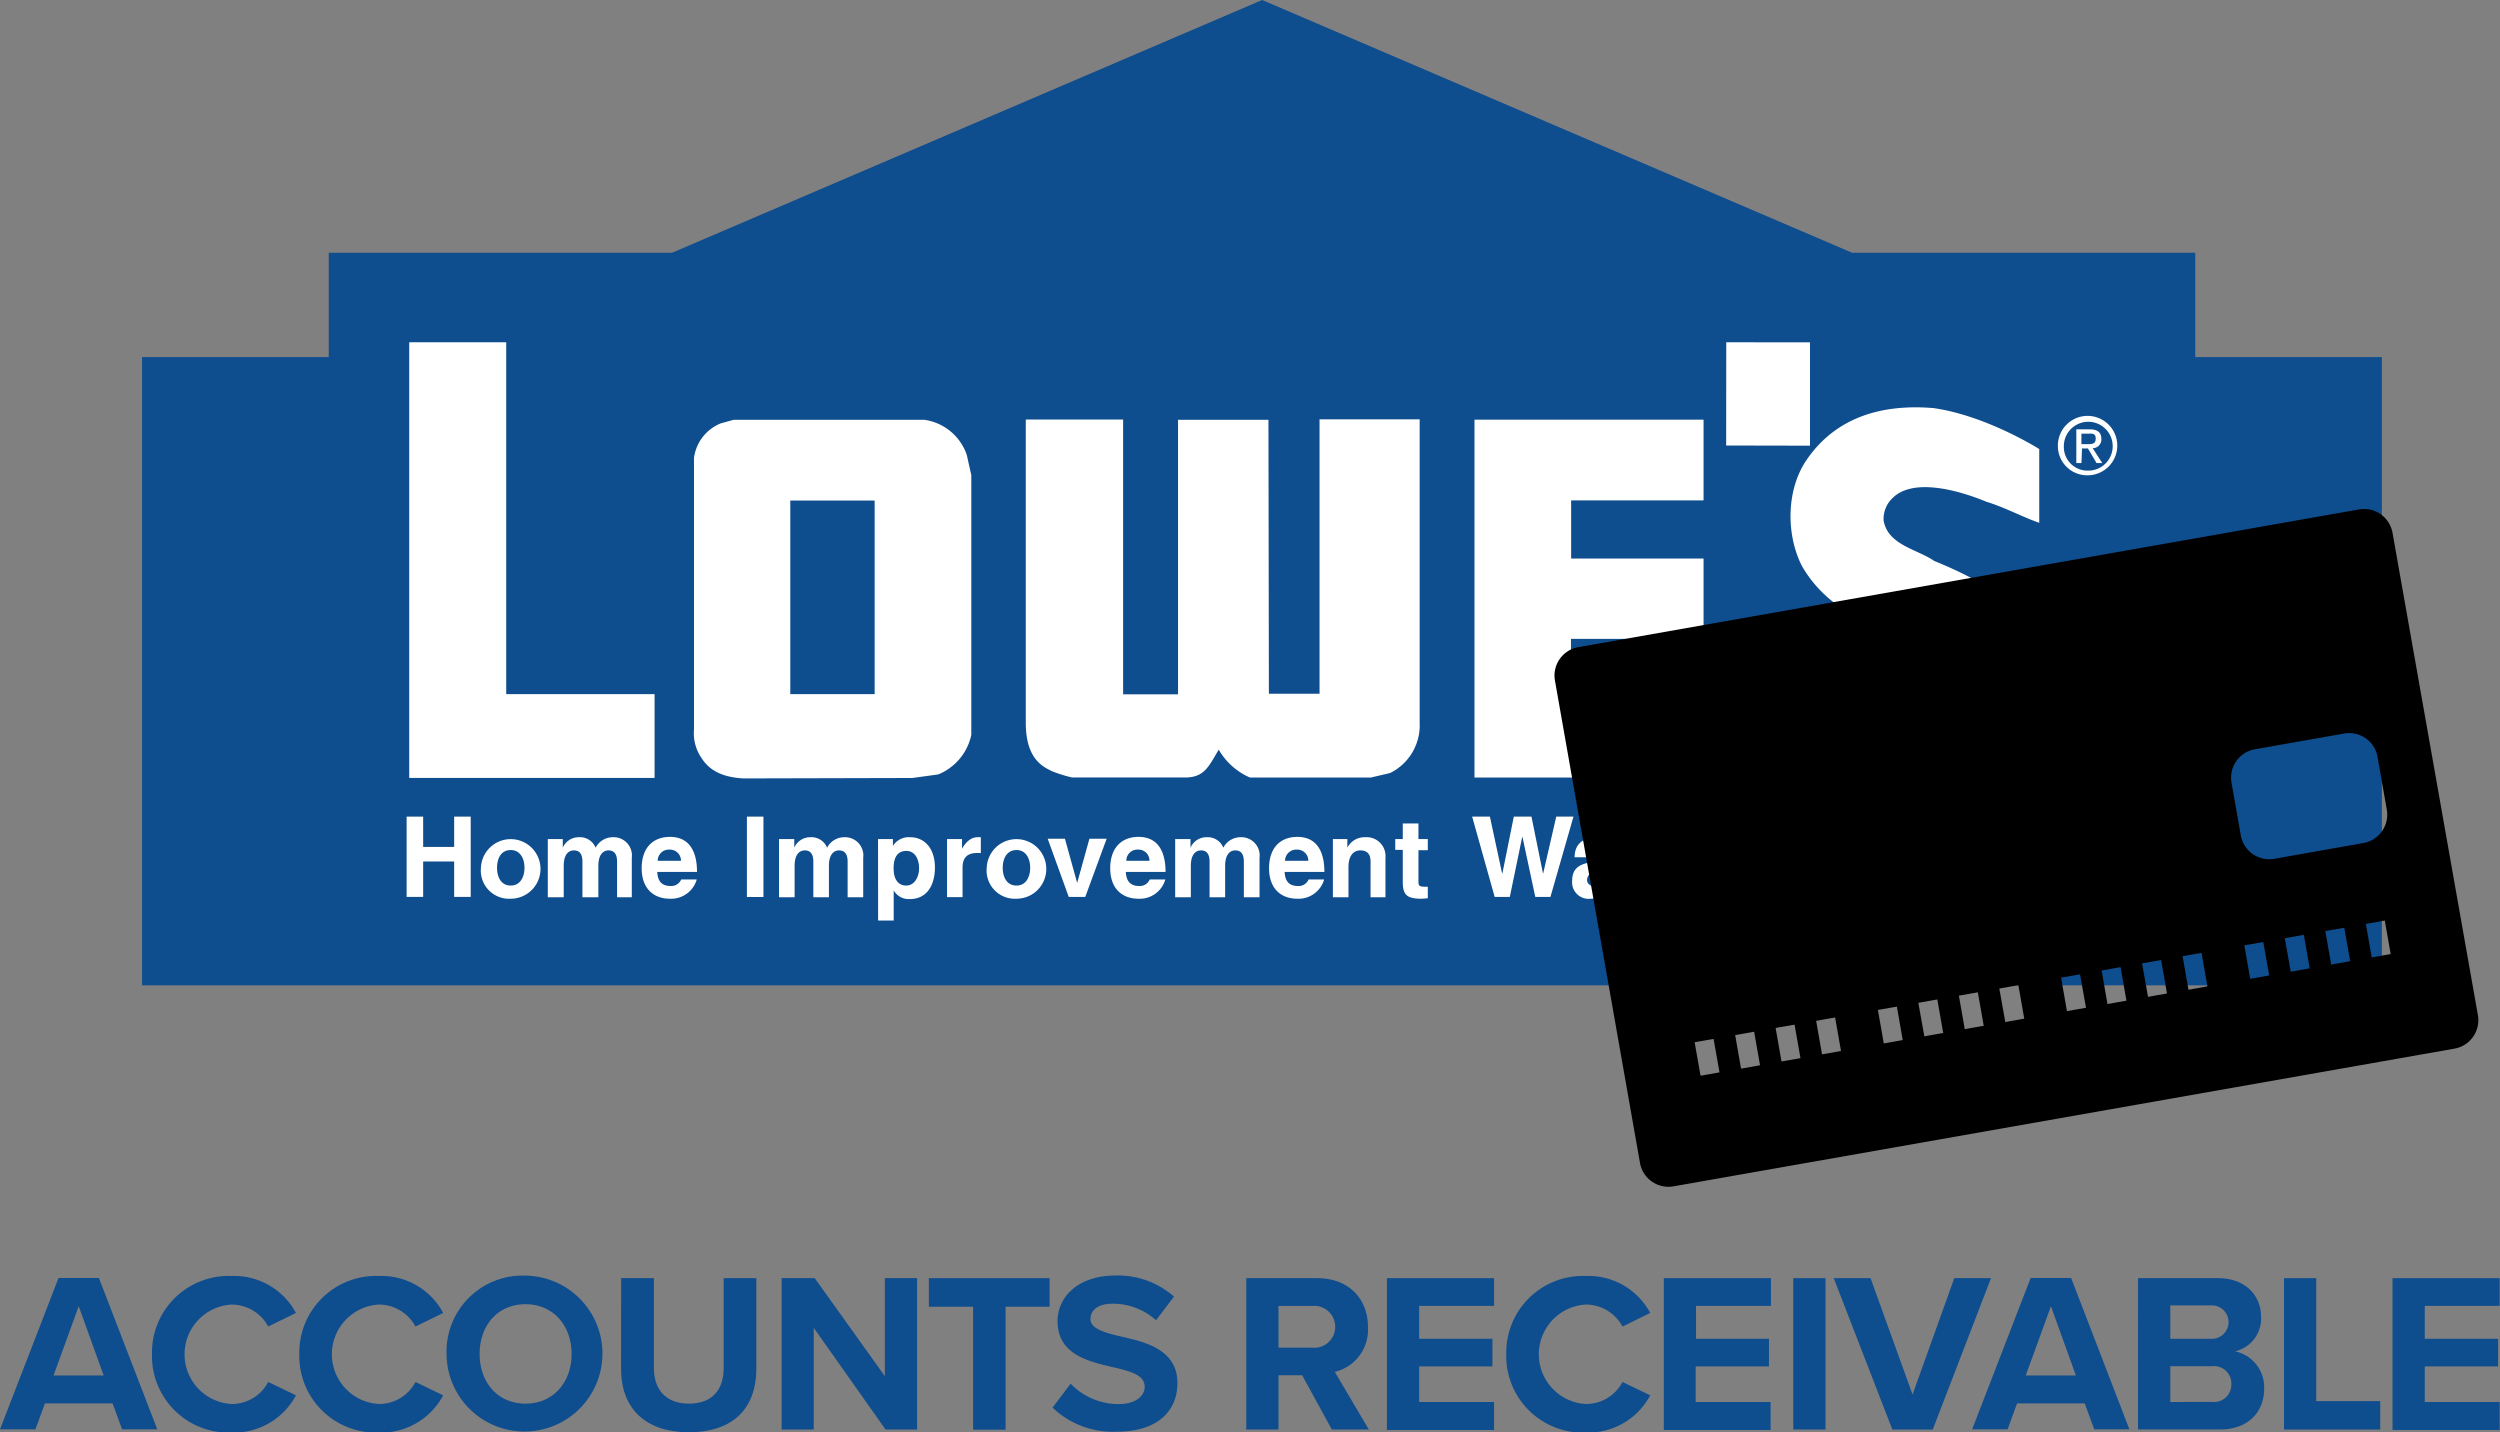 <svg xmlns="http://www.w3.org/2000/svg" viewBox="0 0 288.66 165.37"><rect x="0" y="0" width="288.66" height="165.37" fill="#808080" stroke="none"/><defs><style>.cls-1{fill:#0e4d8e;}.cls-2{fill:#fff;}</style></defs><title>Lowes-corp-card-ar</title><g id="logo"><polyline class="cls-1" points="145.73 0 213.84 29.18 253.47 29.18 253.47 41.23 275.02 41.23 275.02 113.77 16.4 113.77 16.4 41.23 37.96 41.23 37.96 29.18 77.61 29.18 145.73 0"/><polyline class="cls-2" points="46.95 94.29 48.86 94.29 48.86 97.79 52.44 97.79 52.44 94.29 54.35 94.29 54.35 103.56 52.44 103.56 52.44 99.47 48.86 99.47 48.86 103.56 46.95 103.56 46.95 94.29"/><path class="cls-2" d="M204.72,295.37c1.14,0,1.59-1.05,1.59-2.05s-.45-2.05-1.59-2.05-1.58,1-1.58,2.05.45,2.05,1.58,2.05m-3.44-2.05a3.44,3.44,0,1,1,3.44,3.57A3.26,3.26,0,0,1,201.28,293.32Z" transform="translate(-145.75 -193.12)"/><path class="cls-2" d="M209,290h1.73v1h0a2,2,0,0,1,1.89-1.21,1.93,1.93,0,0,1,1.9,1.21,2.24,2.24,0,0,1,2-1.21,2.11,2.11,0,0,1,2.18,2.38v4.55H217v-4.11c0-1.07-.5-1.3-1-1.3s-1.16.36-1.16,1.78v3.63H213v-4.11c0-1.07-.49-1.3-1-1.3s-1.16.36-1.16,1.78v3.63H209V290" transform="translate(-145.75 -193.12)"/><path class="cls-2" d="M224.38,292.51a1.28,1.28,0,0,0-1.32-1.29,1.29,1.29,0,0,0-1.37,1.29h2.69m1.82,2.16a3.07,3.07,0,0,1-3.09,2.22c-2,0-3.27-1.28-3.27-3.51,0-2.39,1.32-3.63,3.27-3.63,2.2,0,3.12,1.63,3.12,4.05h-4.59c.05.9.37,1.62,1.55,1.62a1.23,1.23,0,0,0,1.21-.75Z" transform="translate(-145.75 -193.12)"/><rect class="cls-2" x="86.24" y="94.29" width="1.91" height="9.28"/><path class="cls-2" d="M235.74,290h1.72v1h0a2,2,0,0,1,1.89-1.21,1.94,1.94,0,0,1,1.9,1.21,2.23,2.23,0,0,1,2-1.21,2.11,2.11,0,0,1,2.17,2.38v4.55h-1.8v-4.11c0-1.07-.5-1.3-1-1.3s-1.16.36-1.16,1.78v3.63h-1.8v-4.11c0-1.07-.49-1.3-1-1.3s-1.16.36-1.16,1.78v3.63h-1.8V290" transform="translate(-145.75 -193.12)"/><path class="cls-2" d="M250.4,295.37c.9,0,1.47-.93,1.47-2s-.49-2-1.47-2-1.47.69-1.47,2,.54,2,1.47,2M247.13,290h1.72v.79h0a2.17,2.17,0,0,1,2-1c1.67,0,2.85,1.32,2.85,3.48s-1,3.66-2.89,3.66a2,2,0,0,1-1.87-1h0v3.48h-1.8Z" transform="translate(-145.75 -193.12)"/><path class="cls-2" d="M255.1,290h1.73v1.11h0c.2-.34.79-1.32,1.78-1.32a2.56,2.56,0,0,1,.39,0v1.82l-.43,0c-1.43,0-1.68.87-1.68,1.73v3.37H255.1V290" transform="translate(-145.75 -193.12)"/><path class="cls-2" d="M263.12,295.37c1.13,0,1.58-1.05,1.58-2.05s-.45-2.05-1.58-2.05-1.59,1-1.59,2.05.45,2.05,1.59,2.05m-3.44-2.05a3.44,3.44,0,1,1,3.44,3.57A3.26,3.26,0,0,1,259.68,293.32Z" transform="translate(-145.75 -193.12)"/><polyline class="cls-2" points="120.97 96.84 122.96 96.84 124.36 101.89 124.39 101.89 125.79 96.84 127.78 96.84 125.31 103.56 123.4 103.56 120.97 96.84"/><path class="cls-2" d="M278.47,292.51a1.26,1.26,0,0,0-1.31-1.29,1.28,1.28,0,0,0-1.36,1.29h2.67m1.83,2.16a3.06,3.06,0,0,1-3.09,2.22c-2,0-3.27-1.28-3.27-3.51,0-2.39,1.33-3.63,3.27-3.63,2.2,0,3.12,1.63,3.12,4.05h-4.59c.06.9.38,1.62,1.55,1.62a1.23,1.23,0,0,0,1.21-.75Z" transform="translate(-145.75 -193.12)"/><path class="cls-2" d="M281.47,290h1.74v1h0a2,2,0,0,1,1.9-1.21A1.93,1.93,0,0,1,287,291a2.23,2.23,0,0,1,2-1.21,2.11,2.11,0,0,1,2.18,2.38v4.55h-1.81v-4.11c0-1.07-.5-1.3-1-1.3s-1.16.36-1.16,1.78v3.63h-1.8v-4.11c0-1.07-.49-1.3-1-1.3s-1.16.36-1.16,1.78v3.63h-1.81V290" transform="translate(-145.75 -193.12)"/><path class="cls-2" d="M296.81,292.51a1.27,1.27,0,0,0-1.32-1.29,1.29,1.29,0,0,0-1.36,1.29h2.68m1.83,2.16a3.07,3.07,0,0,1-3.09,2.22c-2,0-3.27-1.28-3.27-3.51,0-2.39,1.32-3.63,3.27-3.63,2.2,0,3.12,1.63,3.12,4.05h-4.59c.05.9.37,1.62,1.54,1.62a1.23,1.23,0,0,0,1.22-.75Z" transform="translate(-145.75 -193.12)"/><path class="cls-2" d="M299.6,290h1.72v1h0a2.22,2.22,0,0,1,2.06-1.21,2.18,2.18,0,0,1,2.34,2.38v4.55H304v-4.11c0-1.07-.58-1.3-1.2-1.3s-1.35.44-1.35,1.93v3.48h-1.8V290" transform="translate(-145.75 -193.12)"/><path class="cls-2" d="M310.61,296.83a7.44,7.44,0,0,1-.76.06c-1.76,0-2.13-.53-2.13-2v-3.64h-.87V290h.87v-1.8h1.81V290h1.08v1.29h-1.08v3.58c0,.6.09.64,1.08.64v1.36" transform="translate(-145.75 -193.12)"/><polyline class="cls-2" points="169.98 94.29 172.03 94.29 173.44 100.86 173.47 100.86 174.79 94.29 176.83 94.29 178.16 100.86 178.18 100.86 179.69 94.29 181.68 94.29 179.02 103.56 177.27 103.56 175.79 96.64 175.76 96.64 174.33 103.56 172.58 103.56 169.98 94.29"/><path class="cls-2" d="M331.46,293.36c-1,.56-2.46.26-2.46,1.39,0,.4.37.72,1,.72a1.4,1.4,0,0,0,1.48-1.59v-.52m.28,3.32a2.37,2.37,0,0,1-.26-.85,2.54,2.54,0,0,1-2.08,1.06,1.91,1.91,0,0,1-2.14-2.1c0-2.26,2.26-2,3.53-2.36.49-.12.67-.18.67-.57s-.41-.69-1-.69c-1,0-1.18.47-1.25.93h-1.67c0-1,.42-2.35,2.88-2.35,2,0,2.84.77,2.84,2.18v3.36c0,.67.15.94.38,1v.34Z" transform="translate(-145.75 -193.12)"/><path class="cls-2" d="M334.83,290h1.73v1.11h0c.2-.34.79-1.32,1.78-1.32a2.66,2.66,0,0,1,.39,0v1.82l-.43,0c-1.43,0-1.69.87-1.69,1.73v3.37h-1.8V290" transform="translate(-145.75 -193.12)"/><path class="cls-2" d="M343.68,292.51a1.26,1.26,0,0,0-1.31-1.29,1.29,1.29,0,0,0-1.37,1.29h2.68m1.84,2.16a3.09,3.09,0,0,1-3.1,2.22c-2,0-3.27-1.28-3.27-3.51,0-2.39,1.32-3.63,3.27-3.63,2.2,0,3.12,1.63,3.12,4.05H341c.05.9.37,1.62,1.54,1.62a1.23,1.23,0,0,0,1.22-.75Z" transform="translate(-145.75 -193.12)"/><path class="cls-2" d="M346.7,287.41h1.8v3.5h0a2.14,2.14,0,0,1,2-1.16,2.18,2.18,0,0,1,2.34,2.38v4.55h-1.79v-4.11c0-1.07-.59-1.3-1.21-1.3s-1.35.44-1.35,1.93v3.48h-1.8v-9.27" transform="translate(-145.75 -193.12)"/><path class="cls-2" d="M357.34,295.37c1.14,0,1.58-1.05,1.58-2.05s-.44-2.05-1.58-2.05-1.58,1-1.58,2.05.45,2.05,1.58,2.05m-3.44-2.05a3.44,3.44,0,1,1,3.44,3.57A3.26,3.26,0,0,1,353.9,293.32Z" transform="translate(-145.75 -193.12)"/><path class="cls-2" d="M366.26,295.68h0a2.23,2.23,0,0,1-2.06,1.21,2.18,2.18,0,0,1-2.34-2.39V290h1.79v4.11c0,1.07.59,1.3,1.21,1.3s1.35-.44,1.35-1.94V290H368v6.72h-1.72v-1" transform="translate(-145.75 -193.12)"/><path class="cls-2" d="M373,292a.91.91,0,0,0-.28-.57,1.41,1.41,0,0,0-.95-.25c-.57,0-1,.19-1,.54,0,1.31,4.2.27,4.2,2.84,0,1.5-1.19,2.34-2.9,2.34-2.47,0-3.27-1.2-3.31-2.4h1.85c0,.37.14,1,1.5,1,.59,0,1.1-.2,1.1-.63,0-1.31-4.2-.32-4.2-2.82,0-1.28.88-2.27,2.9-2.27,2.52,0,2.84,1.53,2.88,2.24H373" transform="translate(-145.75 -193.12)"/><path class="cls-2" d="M380.33,292.51a1.34,1.34,0,0,0-2.68,0h2.68m1.83,2.16a3.08,3.08,0,0,1-3.1,2.22c-2,0-3.27-1.28-3.27-3.51,0-2.39,1.33-3.63,3.27-3.63,2.2,0,3.12,1.63,3.12,4.05H377.6c0,.9.37,1.62,1.54,1.62a1.22,1.22,0,0,0,1.21-.75Z" transform="translate(-145.75 -193.12)"/><path class="cls-2" d="M246.68,250.91H237s0,15.37,0,22.36c3.16,0,6.62,0,9.74,0l0-22.31m5.72-9.37a6.07,6.07,0,0,1,4.92,4.06l.52,2.33,0,30a6.36,6.36,0,0,1-3.82,4.56l-3,.41-19.49.05c-1.94-.11-3.77-.64-4.84-2.36a5,5,0,0,1-.87-3.26V246a5,5,0,0,1,3.1-4l1.49-.41Z" transform="translate(-145.75 -193.12)"/><path class="cls-2" d="M204.2,232.64v40.63h17.13v9.67H193v-50.3H204.2" transform="translate(-145.75 -193.12)"/><polyline class="cls-2" points="208.99 39.53 208.99 51.46 199.31 51.44 199.32 39.52 208.99 39.53"/><path class="cls-2" d="M381.21,245l0,8.49c-1.87-.65-4.16-1.86-6.06-2.42-3.24-1.34-8.53-2.84-10.91-.41a3.31,3.31,0,0,0-1,2.58c.52,2.83,3.84,3.27,5.85,4.65,5.22,2.13,12.19,5.71,12.9,12.12a11.89,11.89,0,0,1-4.21,12c-6.79,5.52-24.5-.41-24.5-.41l0-9.47s11.81,4.39,14.68,3.88a4.46,4.46,0,0,0,3.69-2.49,4.06,4.06,0,0,0-.68-3.47c-5.66-4.18-13.22-4.73-17.17-11.59-1.87-3.69-1.79-8.9.59-12.3,3.4-4.92,8.72-6.41,14.61-5.92,6.15.88,12.21,4.73,12.21,4.73" transform="translate(-145.75 -193.12)"/><path class="cls-2" d="M292.19,273.22l5.92,0,0-31.68h11.56v35.07a6.13,6.13,0,0,1-3.42,5.77l-2.23.52-13.94,0a7.71,7.71,0,0,1-3.61-3.22c-1.12,1.86-1.61,3.17-3.77,3.21H269.52a17.24,17.24,0,0,1-2.15-.66c-1.22-.55-3.18-1.48-3.18-5.67v-35l11.24,0,0,31.73h6.34l0-31.7c3.63,0,7,0,10.44,0l.05,31.65" transform="translate(-145.75 -193.12)"/><path class="cls-2" d="M342.45,250.9H327.16v6.71h15.29l0,9.28-15.31,0c0,2,0,6.34,0,6.34h15.29v9.67H316V241.58h26.45v9.33" transform="translate(-145.75 -193.12)"/><path class="cls-2" d="M386.79,244.4c.5,0,.94,0,.94-.64s-.43-.57-.85-.57h-.8v1.21h.71m-.71,2.19h-.59v-3.9H387c.93,0,1.38.34,1.38,1.11a1,1,0,0,1-1,1.07l1.11,1.72h-.66l-1-1.69h-.68Zm.72.87a2.82,2.82,0,1,0-2.75-2.83A2.73,2.73,0,0,0,386.8,247.46Zm-3.44-2.83A3.43,3.43,0,1,1,386.8,248,3.38,3.38,0,0,1,383.36,244.63Z" transform="translate(-145.75 -193.12)"/></g><g id="Layer_5" data-name="Layer 5"><path class="cls-1" d="M158.75,355.16h-7.81l-1.1,3h-4.09l6.76-17.48h4.66l6.74,17.48h-4.06Zm-6.82-3.22h5.79l-2.88-8Z" transform="translate(-145.75 -193.12)"/><path class="cls-1" d="M163.3,349.45a8.85,8.85,0,0,1,9.17-9,8.09,8.09,0,0,1,7.45,4.27l-3.2,1.57a4.8,4.8,0,0,0-4.25-2.54,5.75,5.75,0,0,0,0,11.48,4.74,4.74,0,0,0,4.25-2.54l3.2,1.54a8.11,8.11,0,0,1-7.45,4.3A8.85,8.85,0,0,1,163.3,349.45Z" transform="translate(-145.75 -193.12)"/><path class="cls-1" d="M180.31,349.45a8.85,8.85,0,0,1,9.17-9,8.07,8.07,0,0,1,7.44,4.27l-3.2,1.57a4.78,4.78,0,0,0-4.24-2.54,5.75,5.75,0,0,0,0,11.48,4.73,4.73,0,0,0,4.24-2.54l3.2,1.54a8.11,8.11,0,0,1-7.44,4.3A8.85,8.85,0,0,1,180.31,349.45Z" transform="translate(-145.75 -193.12)"/><path class="cls-1" d="M206.43,340.41a9,9,0,1,1-9.12,9A8.78,8.78,0,0,1,206.43,340.41Zm0,3.3c-3.23,0-5.3,2.47-5.3,5.74s2.07,5.74,5.3,5.74,5.32-2.49,5.32-5.74S209.65,343.71,206.43,343.71Z" transform="translate(-145.75 -193.12)"/><path class="cls-1" d="M217.47,340.7h3.78v10.38c0,2.43,1.33,4.11,4.06,4.11s4-1.68,4-4.11V340.7h3.77v10.48c0,4.35-2.49,7.31-7.78,7.31s-7.84-3-7.84-7.28Z" transform="translate(-145.75 -193.12)"/><path class="cls-1" d="M239.71,346.44v11.74H236V340.7h3.82l8.1,11.32V340.7h3.72v17.48H248Z" transform="translate(-145.75 -193.12)"/><path class="cls-1" d="M258.11,344H253V340.7h13.94V344h-5.08v14.2h-3.75Z" transform="translate(-145.75 -193.12)"/><path class="cls-1" d="M269.37,352.88a7.63,7.63,0,0,0,5.55,2.36c2.05,0,3-1,3-2,0-1.31-1.52-1.76-3.53-2.23-2.86-.66-6.53-1.44-6.53-5.34,0-2.91,2.52-5.27,6.63-5.27a9.75,9.75,0,0,1,6.81,2.43l-2.07,2.73a7.44,7.44,0,0,0-5-1.91c-1.68,0-2.57.73-2.57,1.78s1.47,1.54,3.49,2c2.88.65,6.55,1.52,6.55,5.39,0,3.2-2.28,5.61-7,5.61a10.11,10.11,0,0,1-7.42-2.78Z" transform="translate(-145.75 -193.12)"/><path class="cls-1" d="M296.1,351.91h-2.73v6.27h-3.72V340.7h8.18c3.64,0,5.87,2.38,5.87,5.63a5,5,0,0,1-3.83,5.19l3.93,6.66h-4.27Zm1.18-8h-3.91v4.82h3.91a2.42,2.42,0,1,0,0-4.82Z" transform="translate(-145.75 -193.12)"/><path class="cls-1" d="M305.89,340.7h12.37v3.2h-8.65v3.8h8.46v3.19h-8.46V355h8.65v3.23H305.89Z" transform="translate(-145.75 -193.12)"/><path class="cls-1" d="M319.67,349.45a8.85,8.85,0,0,1,9.17-9,8.09,8.09,0,0,1,7.45,4.27l-3.2,1.57a4.8,4.8,0,0,0-4.25-2.54,5.75,5.75,0,0,0,0,11.48,4.74,4.74,0,0,0,4.25-2.54l3.2,1.54a8.11,8.11,0,0,1-7.45,4.3A8.85,8.85,0,0,1,319.67,349.45Z" transform="translate(-145.75 -193.12)"/><path class="cls-1" d="M337.86,340.7h12.37v3.2h-8.65v3.8H350v3.19h-8.46V355h8.65v3.23H337.86Z" transform="translate(-145.75 -193.12)"/><path class="cls-1" d="M352.81,340.7h3.72v17.48h-3.72Z" transform="translate(-145.75 -193.12)"/><path class="cls-1" d="M357.48,340.7h4.25l4.85,13.44,4.82-13.44h4.24l-6.73,17.48h-4.66Z" transform="translate(-145.75 -193.12)"/><path class="cls-1" d="M386.46,355.16h-7.81l-1.1,3h-4.09l6.76-17.48h4.67l6.73,17.48h-4.06Zm-6.81-3.22h5.79l-2.88-8Z" transform="translate(-145.75 -193.12)"/><path class="cls-1" d="M392.62,340.7h9.2c3.32,0,5,2.12,5,4.45a3.88,3.88,0,0,1-3,4,4.24,4.24,0,0,1,3.36,4.3c0,2.62-1.76,4.72-5.08,4.72h-9.49Zm8.38,7a1.93,1.93,0,1,0,0-3.85h-4.66v3.85Zm.14,7.29a2,2,0,0,0,2.25-2.07,2,2,0,0,0-2.25-2.05h-4.8V355Z" transform="translate(-145.75 -193.12)"/><path class="cls-1" d="M409.47,340.7h3.72v14.2h7.39v3.28H409.47Z" transform="translate(-145.75 -193.12)"/><path class="cls-1" d="M422,340.7h12.37v3.2h-8.65v3.8h8.47v3.19h-8.47V355h8.65v3.23H422Z" transform="translate(-145.75 -193.12)"/></g><g id="black_card" data-name="black card"><path d="M418.14,251.94,328,267.84a3.33,3.33,0,0,0-2.71,3.86l9.82,55.7a3.34,3.34,0,0,0,3.87,2.7l90.17-15.9a3.34,3.34,0,0,0,2.71-3.86L422,254.64A3.34,3.34,0,0,0,418.14,251.94Zm-73.85,65-2.19.39-.68-3.87,2.19-.38Zm4.68-.82-2.19.39-.68-3.87,2.19-.39Zm4.67-.82-2.19.38-.68-3.87,2.19-.38Zm4.68-.83-2.19.39-.68-3.87,2.19-.39Zm7.13-1.26-2.19.39-.68-3.87,2.19-.38Zm4.67-.82-2.18.39-.69-3.87,2.19-.39Zm4.68-.83-2.19.39-.68-3.87,2.19-.38Zm4.68-.82-2.19.39-.69-3.87,2.2-.39Zm7.13-1.26-2.2.39-.68-3.87,2.19-.38Zm4.67-.82-2.19.39-.68-3.87,2.19-.39Zm4.68-.83-2.19.39-.69-3.87,2.2-.38Zm4.67-.82-2.19.39-.68-3.87,2.19-.39Zm7.13-1.26-2.19.39-.68-3.87,2.19-.38Zm4.68-.82-2.19.39-.69-3.87,2.2-.39Zm4.67-.83-2.19.39-.68-3.87,2.19-.38Zm4.68-.82-2.19.39-.68-3.87,2.19-.39Zm-.45-16.68a3.33,3.33,0,0,1-2.71,3.86l-10.28,1.82a3.34,3.34,0,0,1-3.87-2.71l-1.07-6.08a3.33,3.33,0,0,1,2.71-3.86l10.28-1.81a3.32,3.32,0,0,1,3.87,2.7Z" transform="translate(-145.75 -193.12)"/></g></svg>